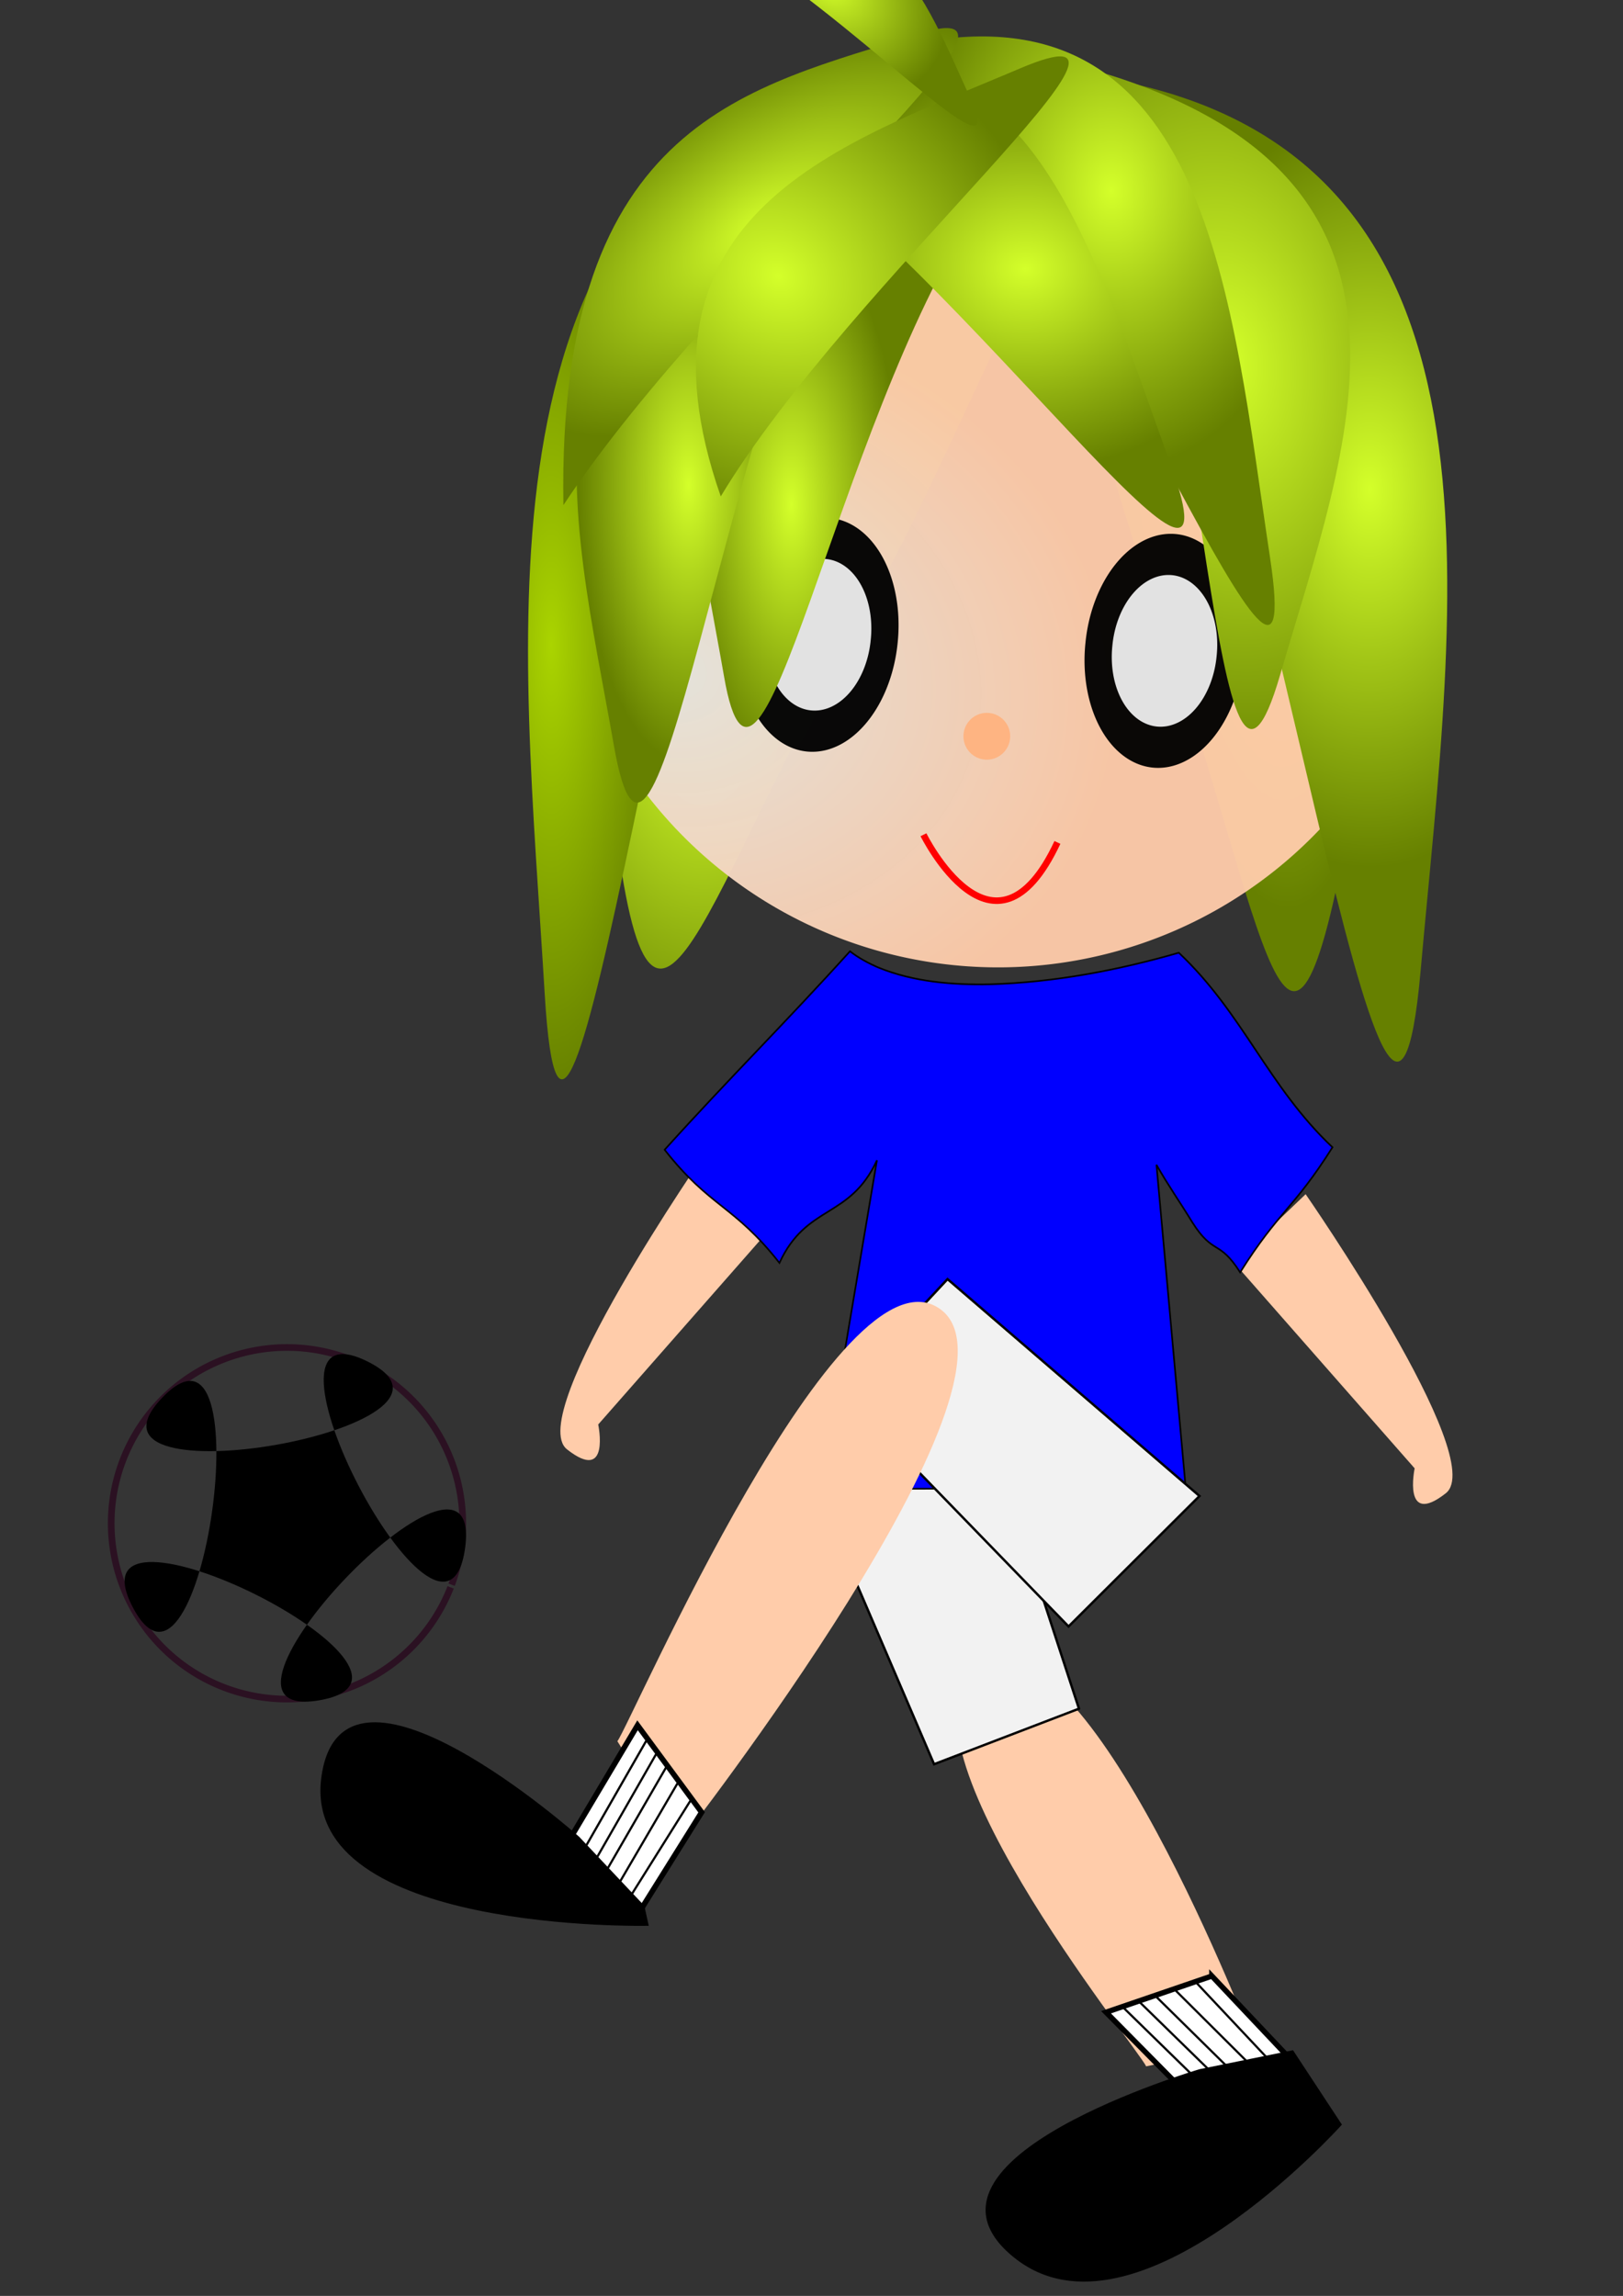 <svg xmlns="http://www.w3.org/2000/svg" xmlns:xlink="http://www.w3.org/1999/xlink" viewBox="0 0 744.09 1052.4"><rect x="0" y="0" width="744.09" height="1052.4" fill="#333333" stroke="none"/><defs><radialGradient id="i" xlink:href="#a" gradientUnits="userSpaceOnUse" cy="288.95" cx="627.98" gradientTransform="matrix(1 0 0 1.649 0 -252.1)" r="105.07"/><radialGradient id="e" gradientUnits="userSpaceOnUse" cy="797.42" cx="197.05" gradientTransform="matrix(-.175 .804 -.977 -.213 1194.3 626.82)" r="204.32"><stop offset="0" stop-color="#e3e2db"/><stop offset="1" stop-color="#fca" stop-opacity=".958"/></radialGradient><radialGradient id="p" gradientUnits="userSpaceOnUse" cy="-440.1" cx="-138.5" gradientTransform="matrix(.453 1.083 -.719 .301 160.38 781.66)" r="217.54"><stop offset="0" stop-color="#00f"/><stop offset="1" stop-color="#00f"/></radialGradient><radialGradient id="n" xlink:href="#a" gradientUnits="userSpaceOnUse" cy="236.62" cx="488.85" gradientTransform="matrix(.947 -1.357 1.571 1.097 -477.8 530.3)" r="70.109"/><radialGradient id="m" xlink:href="#a" gradientUnits="userSpaceOnUse" cy="113.04" cx="380.62" gradientTransform="matrix(.988 -.672 .336 .494 -65.198 303.98)" r="115.23"/><radialGradient id="l" xlink:href="#a" gradientUnits="userSpaceOnUse" cy="86.587" cx="470.14" gradientTransform="matrix(1 0 0 .833 0 51.134)" r="110.81"/><radialGradient id="k" xlink:href="#a" gradientUnits="userSpaceOnUse" cy="152.42" cx="509.6" gradientTransform="matrix(1 0 0 1.348 0 -117.92)" r="94.917"/><radialGradient id="j" xlink:href="#a" gradientUnits="userSpaceOnUse" cy="334.74" cx="454.79" gradientTransform="matrix(.427 4.017 -2.537 .27 1217.4 -1751.5)" r="50.121"/><radialGradient id="b" gradientUnits="userSpaceOnUse" cy="111.31" cx="188.23" gradientTransform="matrix(.995 -.1 .656 6.506 -169.57 -377.64)" r="1.102"><stop offset="0" stop-color="#0ff"/><stop offset="1" stop-color="#0ff" stop-opacity="0"/></radialGradient><radialGradient id="h" xlink:href="#a" gradientUnits="userSpaceOnUse" cy="335.34" cx="315.66" gradientTransform="matrix(1 0 0 2.551 0 -633.23)" r="50.121"/><radialGradient id="g" gradientUnits="userSpaceOnUse" cy="406.4" cx="252.74" gradientTransform="matrix(1 0 0 3.949 0 -1309.3)" r="52.263"><stop offset="0" stop-color="#aad400"/><stop offset="1" stop-color="#668000"/></radialGradient><radialGradient id="f" xlink:href="#a" gradientUnits="userSpaceOnUse" cy="338.87" cx="362.78" gradientTransform="matrix(1 0 0 2.551 0 -633.23)" r="50.121"/><radialGradient id="d" xlink:href="#a" gradientUnits="userSpaceOnUse" cy="591.1" cx="1025.4" gradientTransform="matrix(-.628 .027 -.115 -2.671 1291 1687)" r="105.07"/><radialGradient id="c" xlink:href="#a" gradientUnits="userSpaceOnUse" cy="350.74" cx="322.76" gradientTransform="matrix(1 0 0 1.649 0 -252.1)" r="105.07"/><radialGradient id="o" xlink:href="#a" gradientUnits="userSpaceOnUse" cy="-39.401" cx="240.37" gradientTransform="matrix(.967 .846 -.607 .693 123.53 -183.16)" r="47.263"/><linearGradient id="a"><stop offset="0" stop-color="#d4ff2a"/><stop offset="1" stop-color="#668000"/></linearGradient></defs><path d="M188.48 104.95a85.674 116.37 0 01-.51 12.73" transform="rotate(5.755 2291.106 1189.479)" fill-rule="evenodd" stroke="#f2f2f2" stroke-width="1.691" fill="url(#b)"/><path d="M206.609 727.611a80.582 80.582 0 11.462-1.209" fill-rule="evenodd" fill-opacity=".013" stroke="#2b1122" stroke-width="3.051" fill="#ececec"/><path d="M213.207 709.773c9.598-68.125-133.416 81.362-66.554 69.566S29.108 675.818 60.837 736.653c31.722 60.836 60.77-145.344 13.514-95.948-47.249 49.388 155.101 13.689 94.17-16.614-60.925-30.31 35.088 153.807 44.686 85.682z" fill-rule="evenodd"/><path d="M525.45 947.17c-3.45-8.14-123.54-155.04-75.52-183.13 48.02-28.1 124.89 172.93 124.89 172.93l-49.37 10.2z" fill-rule="evenodd" fill="#fca"/><path d="M494.67 783.23l-66.43 25.45-60.11-140.05 80.18-27.36 46.36 141.96z" fill-rule="evenodd" stroke="#000" stroke-width="1.09" fill="#f2f2f2"/><path d="M565.75 578.81l82.82 94.25s-5.71 27.13 14.28 11.42-64.26-137.08-64.26-137.08l-32.84 31.41zM357.08 558.72l-82.82 94.24s5.71 27.13-14.28 11.42c-19.99-15.7 64.26-137.08 64.26-137.08l32.84 31.42z" fill-rule="evenodd" fill="#fca"/><path d="M515.19 65.625c-45.73 43.875-71.71 134.26-122.92 222.8-73.93 127.82-95.44 242.24-113.21 63.05-14.96-150.7 44.26-317.86 236.13-285.84z" fill-rule="evenodd" fill="url(#c)"/><path d="M446.27 31.868c34.78 53.12 48.78 149.16 84.25 248.29 51.22 143.12 59.34 262.48 90.09 85.63 25.86-148.72-9.47-328.54-174.34-333.92z" fill-rule="evenodd" fill="url(#d)"/><path d="M733.94 546.17a203.48 203.48 0 11-406.95 0 203.48 203.48 0 11406.95 0z" transform="translate(-72.869 -307.65)" fill-rule="evenodd" fill="url(#e)"/><path d="M411.542 294.617a36.41 53.546 5.756 11-72.452-7.304 36.41 53.546 5.756 1172.452 7.304z" fill-rule="evenodd" fill-opacity=".958"/><path d="M399.199 293.347a24.017 34.568 5.756 11-47.79-4.817 24.017 34.568 5.756 1147.79 4.817z" fill-rule="evenodd" fill-opacity=".958" fill="#ececec"/><path d="M447.39 97.36c-64.18 97.7-99.46 305.01-115.43 212.76s-49.25-202.8 115.43-212.76z" fill-rule="evenodd" fill="url(#f)"/><path d="M374.24 31.305c-67.97 198.12-114.72 588.18-124.52 424.14-9.8-164.06-35.2-356.41 124.52-424.14z" fill-rule="evenodd" fill="url(#g)"/><path d="M391.71 76.535c-61.89 123.14-91.47 372.36-110.25 265.26-18.78-107.12-55.55-233.78 110.25-265.26z" fill-rule="evenodd" fill="url(#h)"/><path d="M509.43 36.305c77.55 188.06 126.81 578.36 141.89 408.54 15.07-169.83 48.38-373.36-141.89-408.54z" fill-rule="evenodd" fill="url(#i)"/><path d="M570.092 301.987a36.41 53.546 5.756 11-72.452-7.304 36.41 53.546 5.756 1172.452 7.304z" fill-rule="evenodd" fill-opacity=".958"/><path d="M557.779 300.747a24.017 34.568 5.756 11-47.79-4.817 24.017 34.568 5.756 1147.79 4.817z" fill-rule="evenodd" fill-opacity=".958" fill="#ececec"/><path d="M506.38 33.645c48.02 129.18 50.1 380.14 80.51 275.74s80.84-226.26-80.51-275.74z" fill-rule="evenodd" fill="url(#j)"/><path d="M419.73 19.872c83.54 105.55 180.29 353.27 162.52 235.59-17.78-117.68-27.79-262.04-162.52-235.59z" fill-rule="evenodd" fill="url(#k)"/><path d="M347.02 61.756c94.56 62.754 226.83 252.99 189.44 150.42s-72.62-233.48-189.44-150.42z" fill-rule="evenodd" fill="url(#l)"/><path d="M258.3 231.53C331.88 120.74 494.73-8.35 420.16 15.82 345.59 39.991 255.29 54.1 258.3 231.53z" fill-rule="evenodd" fill="url(#m)"/><path d="M330.45 227.55C389.67 128.96 548.42-3.06 467.4 31.46c-81.01 34.519-182.74 65.071-136.95 196.09z" fill-rule="evenodd" fill="url(#n)"/><path d="M329.83-27.731C387.55 3.315 465.6 89.899 444.82 44.872 424.03-.151 405.36-57.008 329.83-27.731z" fill-rule="evenodd" fill="url(#o)"/><path d="M463.074 338.563a10.71 10.71 0 11-21.312-2.148 10.71 10.71 0 1121.312 2.148z" fill-rule="evenodd" fill-opacity=".958" fill="#ffb380"/><path d="M484.79 386.15c-29.05 62.08-61.41-3.52-61.41-3.52" stroke="red" stroke-width="3" fill="none"/><path d="M304.71 527.03c20.87 26.57 31.76 25.28 52.63 51.86 12.53-27.09 32.19-19.97 44.71-47.05l-25.41 150.69c27.72-.07 55.43-.14 83.15-.2l83.82-.21-13.41-148.2c5.08 9 11.08 17.56 16.47 26.42 9.68 15.23 12.22 7.65 21.89 22.88 17.92-28.4 24.42-28.93 42.34-57.32-29.67-28.04-40.78-61.14-70.45-89.18-27.96 8.05-57.02 13.59-86.46 14.47-17.34.36-35.21-1.13-51.14-7.63-4.72-2-9.21-4.46-13.17-7.5-29.28 32.43-55.7 58.53-84.97 90.97z" fill-rule="evenodd" stroke="#000" stroke-width=".745" fill="url(#p)"/><path d="M385.91 638.36l48.5-52.04 115.51 99.43-60.02 59.79-103.99-107.18z" fill-rule="evenodd" stroke="#000" stroke-width="1.09" fill="#f2f2f2"/><path d="M283.05 798.16c6.54-8.92 102.38-231.01 148.04-198.07 45.67 32.94-119.16 243.95-119.16 243.95l-28.88-45.88z" fill-rule="evenodd" fill="#fca"/><path d="M321.67 830.72l-31.34 50.15-35.54-27.05 37.5-62.98 29.38 39.88z" fill-rule="evenodd" stroke="#000" stroke-width="2.5" fill="#fff"/><path d="M296.8 797.05l-35.25 61.52" fill-rule="evenodd" stroke="#000" stroke-width="1.01" fill="#fff"/><path d="M301.23 803.31l-34.3 59.89M305.73 809.53l-33.24 57.5M311.28 816.3l-32.27 55.18M316.98 824.69l-32.03 51.06" fill-rule="evenodd" stroke="#000" fill="#fff"/><path d="M265.2 842.32s-108.93-97.07-117.46-26.88 149.07 66.81 149.07 66.81l-1.86-8.44-29.75-31.49z" fill-rule="evenodd" stroke="#000"/><path d="M555.6 905.77l39.04 41.34-37.94 25.48-49.62-50.21 48.52-16.61z" fill-rule="evenodd" stroke="#000" stroke-width="2.468" fill="#fff"/><path d="M514.61 919.85l48.91 47.79" fill-rule="evenodd" stroke="#000" stroke-width=".996" fill="#fff"/><path d="M522.17 917.41l47.62 46.51M529.71 914.89l45.63 44.94M538.14 911.56l43.66 43.47M548.18 908.51l39.7 42.19" fill-rule="evenodd" stroke="#000" stroke-width=".987" fill="#fff"/><path d="M550.12 948.95s-139.99 41.14-84.92 85.45c55.07 44.4 149.39-60.56 149.39-60.56l-22.02-33.51-42.45 8.62z" fill-rule="evenodd" stroke="#000"/></svg>